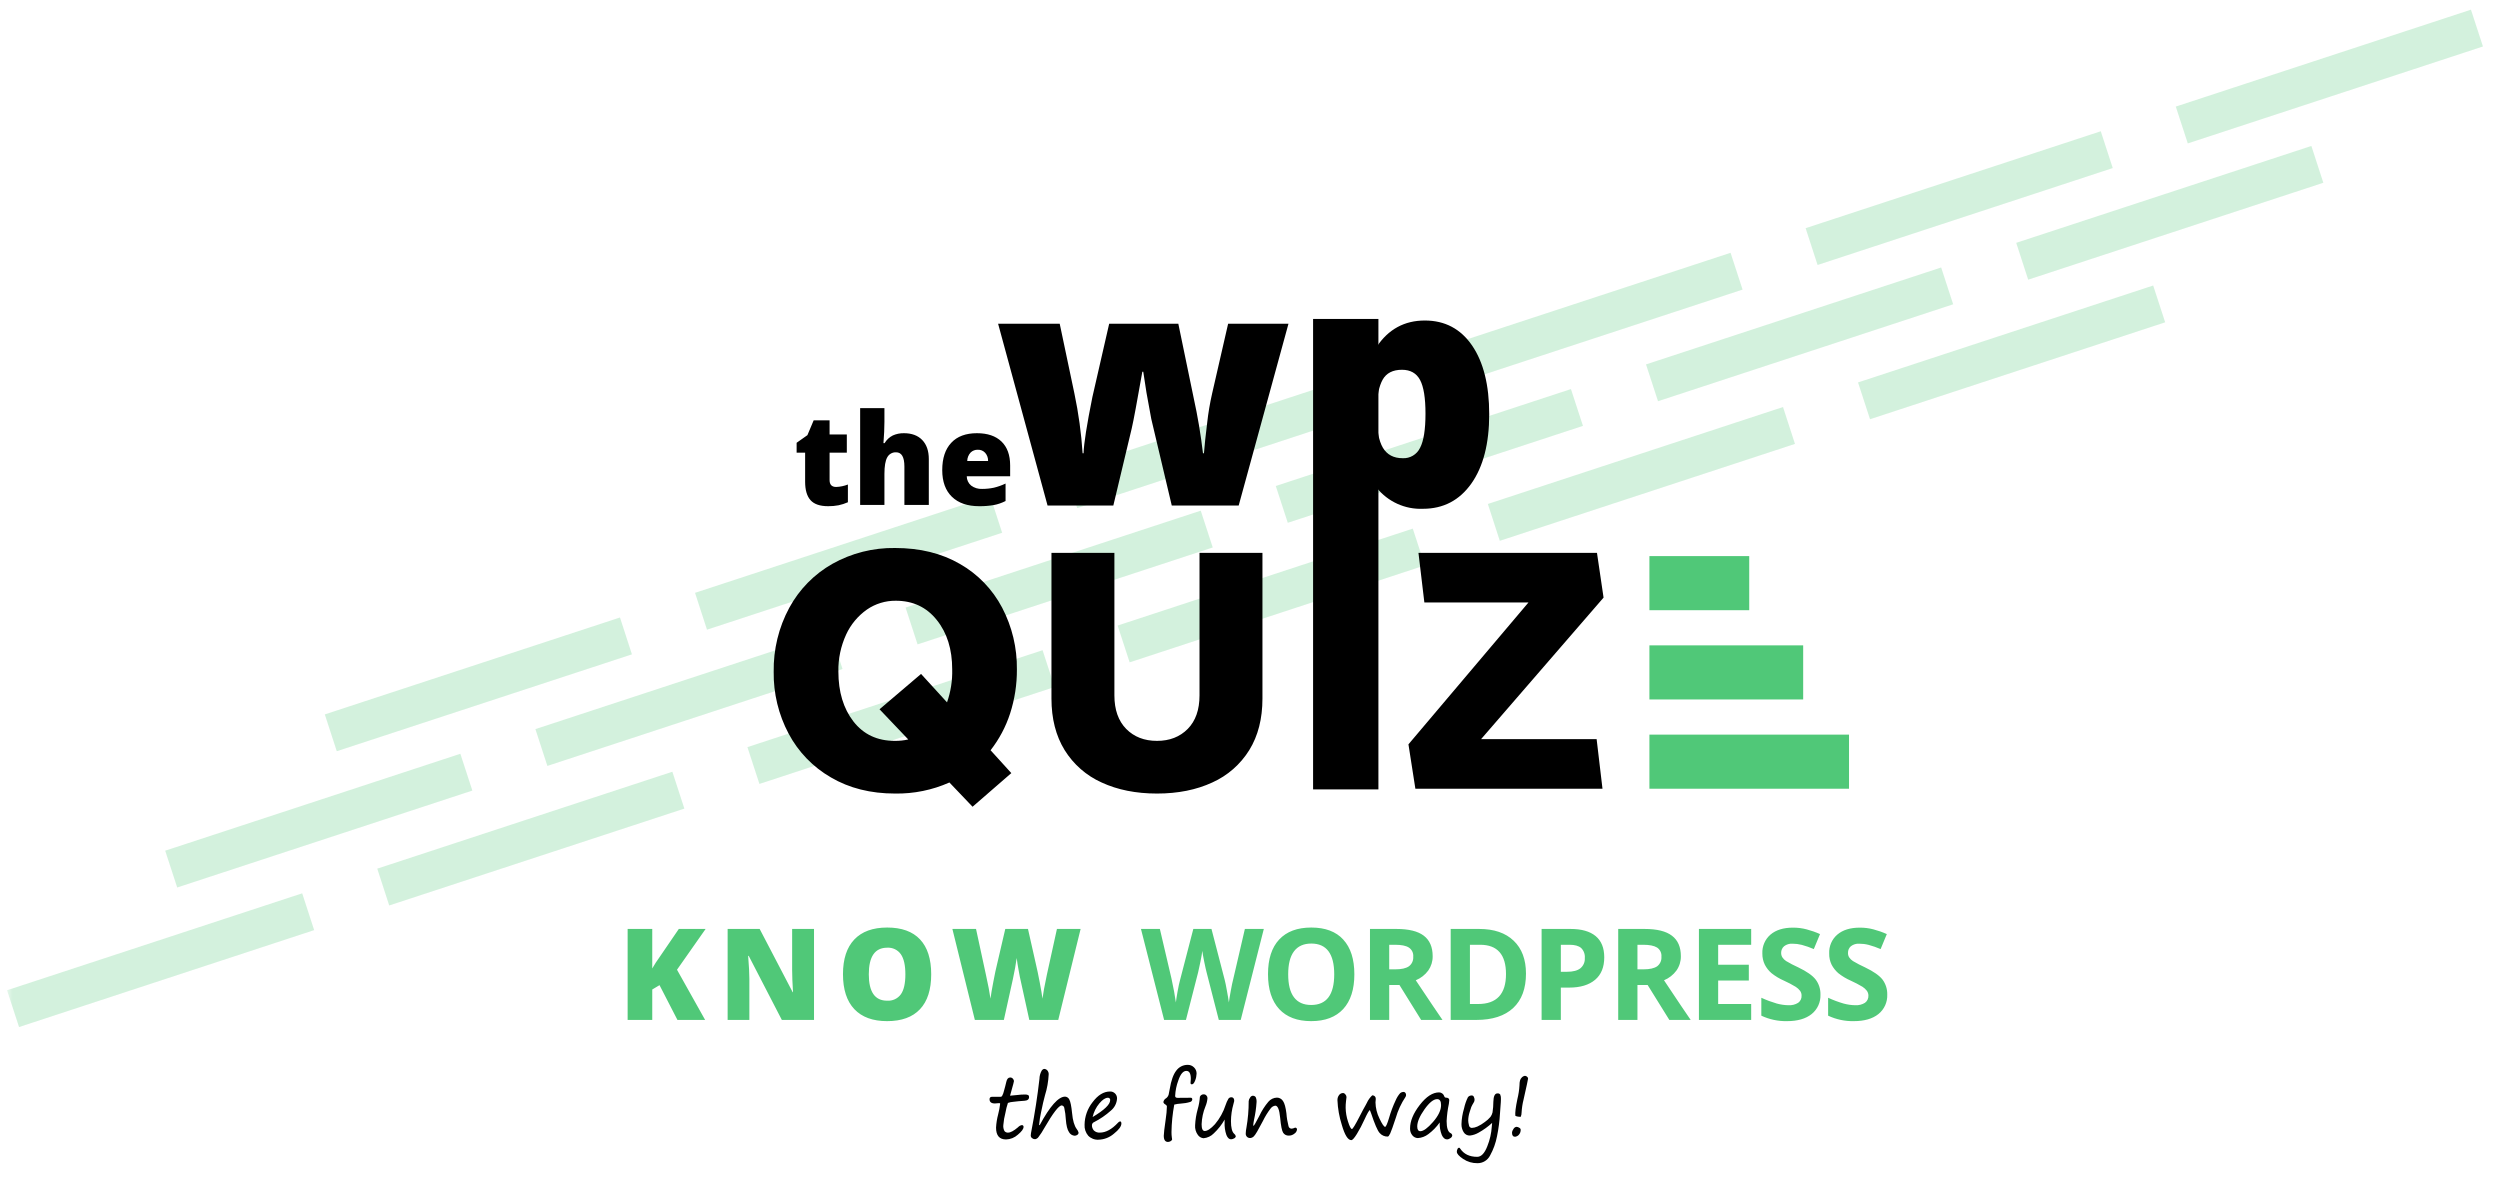 <?xml version="1.0" encoding="UTF-8"?>
<svg xmlns="http://www.w3.org/2000/svg" xmlns:xlink="http://www.w3.org/1999/xlink" width="200px" height="95px" viewBox="0 0 199 95" version="1.1">
<defs>
<filter id="alpha" filterUnits="objectBoundingBox" x="0%" y="0%" width="100%" height="100%">
  <feColorMatrix type="matrix" in="SourceGraphic" values="0 0 0 0 1 0 0 0 0 1 0 0 0 0 1 0 0 0 1 0"/>
</filter>
<mask id="mask0">
  <g filter="url(#alpha)">
<rect x="0" y="0" width="199" height="95" style="fill:rgb(0%,0%,0%);fill-opacity:0.251;stroke:none;"/>
  </g>
</mask>
<clipPath id="clip1">
  <rect x="0" y="0" width="199" height="95"/>
</clipPath>
<g id="surface5" clip-path="url(#clip1)">
<path style=" stroke:none;fill-rule:evenodd;fill:rgb(31.373%,78.431%,47.059%);fill-opacity:1;" d="M 0.062 79.219 L 23.676 71.465 L 24.633 74.41 L 1.023 82.164 Z M 0.062 79.219 "/>
<path style=" stroke:none;fill-rule:evenodd;fill:rgb(31.373%,78.431%,47.059%);fill-opacity:1;" d="M 29.68 69.492 L 53.289 61.738 L 54.25 64.688 L 30.637 72.438 Z M 29.68 69.492 "/>
<path style=" stroke:none;fill-rule:evenodd;fill:rgb(31.373%,78.431%,47.059%);fill-opacity:1;" d="M 59.293 59.77 L 82.906 52.016 L 83.867 54.961 L 60.254 62.715 Z M 59.293 59.77 "/>
<path style=" stroke:none;fill-rule:evenodd;fill:rgb(31.373%,78.431%,47.059%);fill-opacity:1;" d="M 88.91 50.043 L 112.523 42.289 L 113.484 45.234 L 89.871 52.988 Z M 88.91 50.043 "/>
<path style=" stroke:none;fill-rule:evenodd;fill:rgb(31.373%,78.431%,47.059%);fill-opacity:1;" d="M 118.527 40.316 L 142.141 32.562 L 143.098 35.512 L 119.484 43.266 Z M 118.527 40.316 "/>
<path style=" stroke:none;fill-rule:evenodd;fill:rgb(31.373%,78.431%,47.059%);fill-opacity:1;" d="M 148.141 30.594 L 171.754 22.84 L 172.715 25.785 L 149.102 33.539 Z M 148.141 30.594 "/>
</g>
<mask id="mask1">
  <g filter="url(#alpha)">
<rect x="0" y="0" width="199" height="95" style="fill:rgb(0%,0%,0%);fill-opacity:0.251;stroke:none;"/>
  </g>
</mask>
<clipPath id="clip2">
  <rect x="0" y="0" width="199" height="95"/>
</clipPath>
<g id="surface8" clip-path="url(#clip2)">
<path style=" stroke:none;fill-rule:evenodd;fill:rgb(31.373%,78.431%,47.059%);fill-opacity:1;" d="M 12.715 68.055 L 36.328 60.301 L 37.289 63.246 L 13.676 71 Z M 12.715 68.055 "/>
<path style=" stroke:none;fill-rule:evenodd;fill:rgb(31.373%,78.431%,47.059%);fill-opacity:1;" d="M 42.332 58.328 L 65.945 50.574 L 66.902 53.52 L 43.289 61.273 Z M 42.332 58.328 "/>
<path style=" stroke:none;fill-rule:evenodd;fill:rgb(31.373%,78.431%,47.059%);fill-opacity:1;" d="M 71.945 48.605 L 95.559 40.852 L 96.52 43.797 L 72.906 51.551 Z M 71.945 48.605 "/>
<path style=" stroke:none;fill-rule:evenodd;fill:rgb(31.373%,78.431%,47.059%);fill-opacity:1;" d="M 101.562 38.879 L 125.176 31.125 L 126.137 34.07 L 102.523 41.824 Z M 101.562 38.879 "/>
<path style=" stroke:none;fill-rule:evenodd;fill:rgb(31.373%,78.431%,47.059%);fill-opacity:1;" d="M 131.18 29.152 L 154.793 21.398 L 155.754 24.344 L 132.141 32.098 Z M 131.18 29.152 "/>
<path style=" stroke:none;fill-rule:evenodd;fill:rgb(31.373%,78.431%,47.059%);fill-opacity:1;" d="M 160.797 19.426 L 184.41 11.676 L 185.367 14.621 L 161.754 22.375 Z M 160.797 19.426 "/>
</g>
<mask id="mask2">
  <g filter="url(#alpha)">
<rect x="0" y="0" width="199" height="95" style="fill:rgb(0%,0%,0%);fill-opacity:0.251;stroke:none;"/>
  </g>
</mask>
<clipPath id="clip3">
  <rect x="0" y="0" width="199" height="95"/>
</clipPath>
<g id="surface11" clip-path="url(#clip3)">
<path style=" stroke:none;fill-rule:evenodd;fill:rgb(31.373%,78.431%,47.059%);fill-opacity:1;" d="M 25.484 57.152 L 49.098 49.398 L 50.055 52.348 L 26.441 60.098 Z M 25.484 57.152 "/>
<path style=" stroke:none;fill-rule:evenodd;fill:rgb(31.373%,78.431%,47.059%);fill-opacity:1;" d="M 55.102 47.426 L 78.715 39.676 L 79.672 42.621 L 56.059 50.375 Z M 55.102 47.426 "/>
<path style=" stroke:none;fill-rule:evenodd;fill:rgb(31.373%,78.431%,47.059%);fill-opacity:1;" d="M 84.715 37.703 L 108.328 29.949 L 109.289 32.895 L 85.676 40.648 Z M 84.715 37.703 "/>
<path style=" stroke:none;fill-rule:evenodd;fill:rgb(31.373%,78.431%,47.059%);fill-opacity:1;" d="M 114.332 27.977 L 137.945 20.223 L 138.906 23.168 L 115.293 30.922 Z M 114.332 27.977 "/>
<path style=" stroke:none;fill-rule:evenodd;fill:rgb(31.373%,78.431%,47.059%);fill-opacity:1;" d="M 143.949 18.254 L 167.562 10.5 L 168.52 13.445 L 144.906 21.199 Z M 143.949 18.254 "/>
<path style=" stroke:none;fill-rule:evenodd;fill:rgb(31.373%,78.431%,47.059%);fill-opacity:1;" d="M 173.562 8.527 L 197.176 0.773 L 198.137 3.719 L 174.523 11.473 Z M 173.562 8.527 "/>
</g>
</defs>
<g id="surface1">
<use xlink:href="#surface5" mask="url(#mask0)"/>
<use xlink:href="#surface8" mask="url(#mask1)"/>
<use xlink:href="#surface11" mask="url(#mask2)"/>
<path style=" stroke:none;fill-rule:evenodd;fill:rgb(31.373%,78.431%,47.059%);fill-opacity:1;" d="M 53.66 77.578 L 55.949 74.316 L 53.805 74.316 L 52.281 76.547 C 52.062 76.844 51.863 77.156 51.68 77.477 L 51.68 74.316 L 49.711 74.316 L 49.711 81.594 L 51.68 81.594 L 51.68 79.16 L 52.262 78.812 L 53.695 81.594 L 55.91 81.594 Z M 64.621 74.316 L 62.871 74.316 L 62.871 77.605 C 62.871 78.051 62.895 78.641 62.941 79.375 L 62.914 79.375 L 60.273 74.316 L 57.711 74.316 L 57.711 81.594 L 59.449 81.594 L 59.449 78.312 C 59.449 77.887 59.418 77.273 59.352 76.469 L 59.398 76.469 L 62.047 81.594 L 64.621 81.594 Z M 73.102 75.152 C 72.508 74.52 71.633 74.203 70.477 74.203 C 69.324 74.203 68.449 74.523 67.844 75.16 C 67.238 75.801 66.938 76.723 66.938 77.934 C 66.938 79.16 67.242 80.094 67.848 80.734 C 68.457 81.375 69.328 81.691 70.469 81.691 C 71.621 81.691 72.5 81.375 73.098 80.738 C 73.699 80.102 73.996 79.168 73.996 77.945 C 73.996 76.719 73.699 75.785 73.102 75.152 Z M 70.477 75.816 C 70.906 75.789 71.316 75.984 71.566 76.336 C 71.809 76.684 71.93 77.219 71.93 77.945 C 71.93 78.668 71.812 79.203 71.57 79.543 C 71.316 79.895 70.898 80.086 70.465 80.055 C 69.492 80.055 69.004 79.352 69.004 77.945 C 69.004 76.527 69.492 75.816 70.477 75.816 Z M 85.949 74.316 L 84.055 74.316 L 83.25 77.977 C 83.059 78.883 82.941 79.523 82.898 79.891 C 82.863 79.605 82.789 79.176 82.68 78.598 C 82.57 78.02 82.465 77.512 82.359 77.07 L 81.738 74.316 L 79.922 74.316 L 79.281 77.07 C 79.184 77.449 79.082 77.934 78.973 78.512 C 78.859 79.094 78.781 79.555 78.738 79.891 C 78.672 79.414 78.551 78.773 78.371 77.965 L 77.582 74.316 L 75.691 74.316 L 77.488 81.594 L 79.809 81.594 C 80.23 79.688 80.473 78.598 80.531 78.328 C 80.586 78.059 80.645 77.766 80.707 77.445 C 80.766 77.125 80.809 76.855 80.836 76.641 C 80.867 76.906 80.918 77.238 80.992 77.633 C 81.062 78.027 81.113 78.289 81.148 78.422 L 81.844 81.594 L 84.16 81.594 Z M 100.605 74.316 L 99.09 74.316 L 98.168 78.289 C 98.105 78.527 98.039 78.84 97.969 79.227 C 97.895 79.613 97.844 79.938 97.809 80.195 C 97.773 79.926 97.719 79.605 97.648 79.23 C 97.582 78.855 97.523 78.574 97.477 78.395 L 96.418 74.316 L 94.965 74.316 L 93.906 78.395 C 93.844 78.613 93.777 78.922 93.707 79.316 C 93.637 79.711 93.59 80.004 93.57 80.195 C 93.496 79.656 93.379 79.023 93.219 78.289 L 92.289 74.316 L 90.777 74.316 L 92.629 81.594 L 94.375 81.594 L 95.352 77.781 C 95.395 77.613 95.457 77.328 95.535 76.934 C 95.617 76.535 95.664 76.246 95.684 76.07 C 95.699 76.215 95.75 76.5 95.836 76.93 C 95.926 77.355 95.984 77.637 96.023 77.77 L 97.004 81.594 L 98.758 81.594 Z M 106.965 75.168 C 106.375 74.523 105.52 74.203 104.406 74.203 C 103.289 74.203 102.434 74.52 101.836 75.16 C 101.238 75.801 100.941 76.723 100.941 77.934 C 100.941 79.145 101.238 80.074 101.832 80.723 C 102.43 81.367 103.281 81.691 104.395 81.691 C 105.508 81.691 106.359 81.367 106.957 80.723 C 107.551 80.074 107.848 79.148 107.848 77.945 C 107.848 76.738 107.555 75.812 106.961 75.168 Z M 103.02 76.105 C 103.332 75.691 103.793 75.484 104.406 75.484 C 105.625 75.484 106.238 76.305 106.238 77.945 C 106.238 79.582 105.625 80.398 104.395 80.398 C 103.781 80.398 103.324 80.191 103.016 79.781 C 102.707 79.371 102.555 78.758 102.555 77.945 C 102.555 77.133 102.707 76.52 103.02 76.105 Z M 110.641 75.582 L 111.105 75.582 C 111.602 75.582 111.969 75.652 112.203 75.801 C 112.449 75.961 112.586 76.242 112.559 76.535 C 112.582 76.836 112.453 77.125 112.211 77.305 C 111.98 77.465 111.621 77.547 111.137 77.547 L 110.637 77.547 L 110.637 75.582 Z M 111.457 78.801 L 113.191 81.594 L 114.898 81.594 C 114.566 81.117 113.855 80.059 112.762 78.422 C 113.16 78.258 113.508 77.988 113.762 77.641 C 113.996 77.305 114.121 76.906 114.113 76.496 C 114.113 75.762 113.875 75.215 113.402 74.855 C 112.93 74.496 112.199 74.316 111.215 74.316 L 109.098 74.316 L 109.098 81.594 L 110.637 81.594 L 110.637 78.801 Z M 120.594 75.258 C 119.938 74.629 119.02 74.316 117.836 74.316 L 115.555 74.316 L 115.555 81.594 L 117.609 81.594 C 118.895 81.594 119.875 81.273 120.559 80.637 C 121.238 80 121.578 79.082 121.578 77.887 C 121.578 76.762 121.25 75.883 120.594 75.258 Z M 117.754 80.32 L 117.094 80.32 L 117.094 75.582 L 117.914 75.582 C 119.289 75.582 119.98 76.363 119.98 77.926 C 119.98 79.52 119.238 80.32 117.754 80.32 Z M 124.367 75.582 L 125.066 75.582 C 125.484 75.582 125.793 75.668 125.992 75.84 C 126.203 76.051 126.312 76.344 126.285 76.641 C 126.305 76.957 126.176 77.258 125.934 77.461 C 125.699 77.648 125.344 77.742 124.871 77.742 L 124.367 77.742 Z M 127.152 74.887 C 126.695 74.508 126.023 74.316 125.145 74.316 L 122.828 74.316 L 122.828 81.594 L 124.367 81.594 L 124.367 79.008 L 125.027 79.008 C 125.926 79.008 126.621 78.797 127.109 78.383 C 127.598 77.969 127.84 77.371 127.84 76.586 C 127.84 75.832 127.609 75.266 127.152 74.887 Z M 130.496 75.582 L 130.961 75.582 C 131.457 75.582 131.824 75.656 132.062 75.801 C 132.305 75.961 132.441 76.246 132.414 76.535 C 132.438 76.836 132.309 77.125 132.07 77.305 C 131.836 77.465 131.477 77.547 130.992 77.547 L 130.496 77.547 Z M 131.312 78.801 L 133.047 81.594 L 134.754 81.594 C 134.422 81.117 133.711 80.059 132.621 78.422 C 133.016 78.258 133.363 77.988 133.617 77.641 C 133.852 77.305 133.977 76.906 133.969 76.496 C 133.969 75.766 133.734 75.219 133.258 74.859 C 132.785 74.496 132.059 74.316 131.07 74.316 L 128.957 74.316 L 128.957 81.594 L 130.496 81.594 L 130.496 78.801 L 131.316 78.801 Z M 139.594 80.32 L 136.953 80.32 L 136.953 78.441 L 139.406 78.441 L 139.406 77.18 L 136.953 77.18 L 136.953 75.582 L 139.594 75.582 L 139.594 74.316 L 135.414 74.316 L 135.414 81.594 L 139.594 81.594 Z M 144.758 78.371 C 144.508 78.043 144.043 77.719 143.363 77.391 C 143.027 77.242 142.703 77.07 142.387 76.883 C 142.27 76.805 142.168 76.707 142.09 76.59 C 142.023 76.48 141.992 76.359 141.992 76.234 C 141.988 76.027 142.074 75.832 142.227 75.699 C 142.418 75.551 142.656 75.48 142.898 75.496 C 143.148 75.496 143.398 75.527 143.645 75.59 C 143.973 75.68 144.293 75.789 144.605 75.926 L 145.102 74.727 C 144.754 74.57 144.395 74.445 144.027 74.348 C 143.672 74.254 143.312 74.211 142.945 74.211 C 142.18 74.211 141.578 74.395 141.141 74.766 C 140.703 75.141 140.461 75.703 140.488 76.281 C 140.484 76.594 140.551 76.902 140.688 77.18 C 140.82 77.434 141 77.664 141.219 77.852 C 141.523 78.094 141.859 78.297 142.219 78.453 C 142.539 78.598 142.855 78.762 143.156 78.945 C 143.293 79.031 143.41 79.141 143.508 79.266 C 143.586 79.379 143.629 79.512 143.625 79.645 C 143.641 79.871 143.539 80.09 143.355 80.223 C 143.125 80.367 142.852 80.434 142.578 80.418 C 142.266 80.414 141.953 80.367 141.648 80.285 C 141.223 80.16 140.809 80.008 140.406 79.82 L 140.406 81.254 C 141.047 81.555 141.75 81.707 142.461 81.691 C 143.301 81.691 143.957 81.504 144.43 81.125 C 144.898 80.75 145.16 80.172 145.137 79.57 C 145.148 79.141 145.016 78.715 144.758 78.371 Z M 150.105 78.371 C 149.852 78.043 149.387 77.719 148.707 77.391 C 148.375 77.242 148.047 77.07 147.734 76.883 C 147.613 76.805 147.512 76.707 147.434 76.59 C 147.367 76.48 147.336 76.359 147.34 76.234 C 147.332 76.027 147.418 75.832 147.57 75.699 C 147.762 75.551 148 75.48 148.242 75.496 C 148.492 75.496 148.746 75.527 148.988 75.59 C 149.316 75.68 149.637 75.789 149.949 75.926 L 150.445 74.727 C 150.098 74.57 149.738 74.445 149.371 74.348 C 149.02 74.254 148.656 74.211 148.293 74.211 C 147.523 74.211 146.922 74.395 146.488 74.766 C 146.047 75.141 145.809 75.703 145.836 76.281 C 145.828 76.594 145.895 76.902 146.031 77.18 C 146.164 77.434 146.348 77.664 146.562 77.852 C 146.867 78.094 147.203 78.297 147.562 78.453 C 147.883 78.598 148.199 78.762 148.504 78.945 C 148.637 79.031 148.754 79.141 148.852 79.266 C 148.93 79.379 148.973 79.512 148.973 79.645 C 148.984 79.871 148.883 80.09 148.699 80.223 C 148.469 80.367 148.195 80.434 147.926 80.418 C 147.609 80.414 147.297 80.367 146.992 80.285 C 146.566 80.16 146.152 80.008 145.75 79.82 L 145.75 81.254 C 146.391 81.555 147.094 81.707 147.805 81.691 C 148.645 81.691 149.301 81.504 149.773 81.125 C 150.242 80.75 150.504 80.172 150.48 79.57 C 150.492 79.141 150.359 78.715 150.105 78.371 Z M 150.105 78.371 "/>
<path style=" stroke:none;fill-rule:evenodd;fill:rgb(0%,0%,0%);fill-opacity:1;" d="M 80.496 86.961 C 80.543 86.805 80.586 86.645 80.617 86.484 C 80.609 86.418 80.582 86.352 80.535 86.301 C 80.48 86.234 80.398 86.195 80.316 86.199 C 80.16 86.199 80.055 86.316 80.004 86.551 C 79.949 86.785 79.891 87.02 79.82 87.262 C 79.789 87.41 79.738 87.551 79.664 87.684 C 79.637 87.723 79.59 87.746 79.543 87.746 L 78.859 87.746 C 78.809 87.738 78.754 87.758 78.715 87.793 C 78.676 87.832 78.66 87.887 78.664 87.941 C 78.664 88.164 78.809 88.277 79.09 88.277 L 79.434 88.25 C 79.488 88.25 79.512 88.266 79.512 88.297 C 79.48 88.586 79.426 88.871 79.352 89.152 C 79.258 89.5 79.203 89.855 79.184 90.211 C 79.184 90.844 79.453 91.156 79.984 91.156 C 80.332 91.148 80.668 91.012 80.926 90.777 C 81.23 90.523 81.383 90.32 81.383 90.16 C 81.391 90.117 81.379 90.078 81.348 90.047 C 81.32 90.016 81.281 90.004 81.242 90.008 C 81.125 90.031 81.02 90.094 80.938 90.184 C 80.602 90.469 80.34 90.609 80.148 90.609 C 80.039 90.617 79.93 90.574 79.859 90.488 C 79.781 90.34 79.746 90.172 79.766 90.004 C 79.793 89.672 79.848 89.344 79.934 89.023 C 79.98 88.754 80.047 88.492 80.133 88.234 C 80.273 88.184 80.418 88.152 80.566 88.145 C 80.836 88.109 81.133 88.082 81.453 88.062 C 81.699 88.047 81.824 87.949 81.824 87.77 C 81.832 87.707 81.809 87.648 81.758 87.605 C 81.66 87.566 81.551 87.551 81.441 87.562 C 81.273 87.562 81.109 87.574 80.945 87.594 C 80.742 87.617 80.531 87.641 80.305 87.656 Z M 82.664 90.012 C 82.652 90.012 82.645 90.008 82.637 90 C 82.629 89.992 82.625 89.98 82.629 89.969 C 82.66 89.633 82.715 89.297 82.789 88.965 C 82.898 88.422 83 87.977 83.098 87.625 C 83.27 87.082 83.367 86.52 83.395 85.949 C 83.402 85.832 83.359 85.715 83.281 85.625 C 83.215 85.555 83.121 85.512 83.023 85.512 C 82.938 85.535 82.867 85.59 82.824 85.672 C 82.719 85.867 82.66 86.086 82.656 86.309 C 82.5 87.684 82.285 89.074 82.012 90.477 C 81.984 90.594 81.969 90.715 81.961 90.836 C 81.957 90.918 81.996 90.996 82.059 91.047 C 82.129 91.105 82.215 91.137 82.305 91.137 C 82.414 91.117 82.512 91.059 82.574 90.969 C 82.75 90.742 82.902 90.504 83.039 90.254 C 83.738 89.043 84.207 88.434 84.438 88.434 C 84.547 88.445 84.637 88.535 84.645 88.645 C 84.711 88.941 84.75 89.246 84.766 89.547 C 84.801 90.035 84.887 90.375 85.02 90.57 C 85.113 90.738 85.285 90.848 85.477 90.859 C 85.555 90.859 85.629 90.832 85.688 90.785 C 85.746 90.754 85.781 90.695 85.789 90.629 C 85.766 90.516 85.715 90.414 85.641 90.328 C 85.445 90.066 85.32 89.641 85.266 89.047 C 85.211 88.492 85.137 88.137 85.051 87.973 C 84.992 87.832 84.855 87.738 84.707 87.73 C 84.176 87.73 83.496 88.492 82.676 90.012 Z M 89.105 89.711 C 89.039 89.727 88.98 89.766 88.938 89.82 C 88.445 90.348 87.961 90.609 87.484 90.609 C 87.312 90.621 87.145 90.562 87.016 90.445 C 86.906 90.324 86.848 90.164 86.855 90.004 C 86.863 89.898 86.93 89.805 87.027 89.77 C 87.512 89.523 87.961 89.215 88.367 88.852 C 88.664 88.609 88.844 88.254 88.863 87.875 C 88.867 87.723 88.809 87.582 88.703 87.477 C 88.594 87.371 88.453 87.312 88.301 87.32 C 87.797 87.32 87.332 87.605 86.906 88.176 C 86.5 88.688 86.273 89.324 86.266 89.98 C 86.246 90.301 86.352 90.613 86.559 90.859 C 86.773 91.078 87.074 91.195 87.379 91.176 C 87.832 91.164 88.27 90.996 88.613 90.695 C 89.012 90.379 89.211 90.105 89.211 89.879 C 89.211 89.77 89.172 89.711 89.102 89.711 Z M 87.449 88.27 C 87.703 87.969 87.93 87.82 88.133 87.82 C 88.188 87.816 88.238 87.836 88.273 87.875 C 88.309 87.914 88.324 87.969 88.312 88.02 C 88.312 88.355 87.844 88.805 86.91 89.363 C 87 88.961 87.184 88.586 87.449 88.27 Z M 93.246 90.996 C 93.227 90.855 93.219 90.711 93.219 90.566 C 93.23 89.828 93.305 89.094 93.441 88.367 C 93.621 88.32 93.801 88.293 93.984 88.285 C 94.23 88.27 94.477 88.23 94.715 88.156 C 94.809 88.133 94.875 88.047 94.883 87.949 C 94.887 87.91 94.867 87.871 94.84 87.844 C 94.809 87.82 94.766 87.809 94.727 87.82 C 94.625 87.824 94.285 87.828 93.711 87.828 C 93.578 87.828 93.512 87.777 93.512 87.676 C 93.531 87.25 93.617 86.832 93.766 86.434 C 93.938 85.926 94.152 85.672 94.41 85.672 C 94.648 85.672 94.766 85.887 94.766 86.312 L 94.742 86.637 C 94.738 86.664 94.75 86.695 94.77 86.719 C 94.793 86.738 94.82 86.75 94.852 86.746 C 94.949 86.746 95.035 86.645 95.113 86.438 C 95.184 86.262 95.219 86.078 95.227 85.887 C 95.23 85.699 95.156 85.52 95.02 85.391 C 94.887 85.258 94.707 85.184 94.52 85.188 C 94.16 85.184 93.82 85.352 93.605 85.645 C 93.367 85.945 93.191 86.441 93.078 87.125 C 93.047 87.316 93.016 87.461 92.992 87.566 C 92.957 87.684 92.887 87.789 92.789 87.859 C 92.672 87.922 92.594 88.035 92.57 88.164 C 92.586 88.246 92.641 88.312 92.715 88.348 C 92.781 88.379 92.832 88.434 92.852 88.504 C 92.844 88.848 92.812 89.188 92.758 89.527 C 92.652 90.258 92.602 90.703 92.602 90.859 C 92.602 91.188 92.715 91.355 92.941 91.355 C 93.012 91.352 93.082 91.332 93.145 91.297 C 93.203 91.27 93.25 91.219 93.27 91.156 C 93.266 91.102 93.258 91.051 93.246 90.996 Z M 97.469 89.672 L 97.469 89.781 C 97.453 90.125 97.5 90.473 97.613 90.801 C 97.707 91.031 97.832 91.145 97.984 91.145 C 98.07 91.141 98.156 91.113 98.23 91.07 C 98.301 91.039 98.352 90.977 98.363 90.898 C 98.344 90.82 98.297 90.746 98.23 90.699 C 98.062 90.547 97.977 90.211 97.977 89.695 C 97.98 89.23 98.047 88.77 98.176 88.32 C 98.203 88.242 98.223 88.16 98.238 88.078 C 98.238 87.879 98.16 87.781 98.012 87.781 C 97.918 87.777 97.828 87.82 97.773 87.898 C 97.68 88.059 97.602 88.23 97.547 88.406 C 97.367 88.965 97.078 89.484 96.699 89.934 C 96.367 90.297 96.094 90.48 95.879 90.48 C 95.711 90.48 95.629 90.301 95.629 89.938 C 95.648 89.445 95.75 88.961 95.938 88.508 C 96.027 88.297 96.082 88.074 96.098 87.848 C 96.098 87.77 96.066 87.699 96.016 87.645 C 95.961 87.578 95.879 87.543 95.793 87.547 C 95.66 87.543 95.543 87.621 95.492 87.742 C 95.469 88.078 95.41 88.414 95.316 88.734 C 95.199 89.152 95.129 89.582 95.109 90.016 C 95.086 90.297 95.168 90.578 95.336 90.805 C 95.441 90.949 95.602 91.043 95.781 91.059 C 96.094 91.031 96.387 90.895 96.605 90.668 C 96.949 90.344 97.242 89.973 97.473 89.562 C 97.469 89.602 97.469 89.637 97.469 89.672 Z M 101.914 89.43 C 101.973 90.078 102.055 90.477 102.156 90.625 C 102.254 90.77 102.418 90.855 102.594 90.848 C 102.762 90.855 102.93 90.797 103.062 90.684 C 103.168 90.613 103.238 90.504 103.258 90.375 C 103.266 90.332 103.254 90.289 103.227 90.258 C 103.199 90.223 103.156 90.207 103.113 90.211 C 103.102 90.211 103.086 90.215 103.074 90.223 C 102.996 90.266 102.906 90.289 102.816 90.293 C 102.703 90.289 102.605 90.207 102.582 90.094 C 102.496 89.758 102.438 89.418 102.414 89.074 C 102.355 88.594 102.266 88.262 102.141 88.082 C 102.035 87.914 101.852 87.809 101.656 87.809 C 101.391 87.816 101.141 87.938 100.969 88.141 C 100.68 88.484 100.438 88.863 100.246 89.273 C 99.973 89.801 99.82 90.066 99.785 90.066 C 99.77 90.066 99.758 90.047 99.758 90.012 C 99.773 89.867 99.793 89.719 99.824 89.574 C 99.926 89.121 99.992 88.66 100.023 88.195 C 100.039 88.047 100.012 87.902 99.953 87.766 C 99.895 87.691 99.801 87.652 99.707 87.66 C 99.617 87.676 99.543 87.734 99.504 87.816 C 99.441 87.895 99.402 87.992 99.395 88.094 C 99.398 88.805 99.336 89.512 99.215 90.211 C 99.184 90.359 99.164 90.508 99.16 90.66 C 99.148 90.766 99.184 90.875 99.262 90.949 C 99.34 91.023 99.445 91.055 99.551 91.039 C 99.652 91.023 99.75 90.973 99.816 90.895 C 99.926 90.797 100.16 90.395 100.527 89.691 C 100.699 89.336 100.906 88.996 101.148 88.68 C 101.238 88.555 101.371 88.473 101.523 88.453 C 101.723 88.453 101.852 88.777 101.914 89.43 Z M 109.191 89.07 C 109.473 89.914 109.695 90.438 109.867 90.633 C 110.027 90.824 110.27 90.934 110.52 90.926 C 110.574 90.926 110.641 90.84 110.719 90.672 C 110.797 90.504 110.945 90.094 111.16 89.438 C 111.332 88.836 111.598 88.266 111.945 87.746 C 111.977 87.695 111.988 87.637 111.984 87.578 C 111.98 87.52 111.961 87.465 111.926 87.422 C 111.891 87.379 111.84 87.352 111.785 87.352 C 111.691 87.352 111.598 87.383 111.523 87.441 C 111.371 87.609 111.25 87.805 111.16 88.012 C 110.941 88.473 110.762 88.953 110.621 89.445 C 110.48 89.914 110.375 90.148 110.309 90.148 C 110.219 90.148 110.066 89.922 109.855 89.477 C 109.656 89.074 109.547 88.637 109.539 88.191 C 109.535 88.145 109.543 88.098 109.551 88.051 C 109.559 88.004 109.566 87.957 109.562 87.91 C 109.566 87.836 109.539 87.762 109.484 87.707 C 109.43 87.652 109.355 87.625 109.281 87.625 C 109.098 87.797 108.949 88.004 108.848 88.23 L 108.742 88.43 C 108.645 88.59 108.488 88.887 108.27 89.312 C 107.926 89.984 107.719 90.32 107.656 90.32 C 107.57 90.32 107.465 90.121 107.34 89.723 C 107.223 89.371 107.16 89.004 107.152 88.633 C 107.148 88.457 107.16 88.277 107.18 88.105 C 107.207 87.91 107.219 87.801 107.219 87.773 L 107.219 87.758 C 107.215 87.684 107.184 87.609 107.133 87.555 C 107.098 87.5 107.047 87.465 106.984 87.445 C 106.957 87.441 106.93 87.441 106.902 87.445 C 106.785 87.457 106.684 87.52 106.617 87.617 C 106.531 87.734 106.492 87.875 106.496 88.02 C 106.523 88.688 106.641 89.348 106.844 89.988 C 107.078 90.801 107.332 91.211 107.605 91.211 C 107.699 91.211 107.848 91.043 108.051 90.715 C 108.273 90.348 108.473 89.973 108.648 89.582 C 108.883 89.07 109.031 88.812 109.094 88.812 C 109.125 88.887 109.156 88.973 109.191 89.074 Z M 114.844 90.801 C 114.953 91.035 115.094 91.152 115.262 91.152 C 115.363 91.148 115.461 91.109 115.539 91.047 C 115.613 91.004 115.668 90.926 115.68 90.84 C 115.672 90.75 115.617 90.676 115.535 90.645 C 115.332 90.539 115.23 90.219 115.23 89.68 C 115.254 89.219 115.312 88.758 115.41 88.301 C 115.426 88.207 115.438 88.113 115.441 88.02 C 115.441 87.883 115.352 87.812 115.176 87.812 C 115.113 87.812 115.059 87.77 115.043 87.707 C 114.988 87.523 114.82 87.395 114.629 87.391 C 114.117 87.391 113.602 87.723 113.082 88.395 C 112.562 89.066 112.305 89.695 112.305 90.273 C 112.297 90.477 112.363 90.676 112.488 90.828 C 112.598 90.965 112.758 91.043 112.93 91.047 C 113.23 91.027 113.52 90.918 113.762 90.734 C 114.113 90.473 114.426 90.156 114.676 89.797 C 114.66 90.141 114.719 90.48 114.844 90.801 Z M 114.785 88.402 C 114.785 88.816 114.57 89.266 114.141 89.758 C 113.711 90.25 113.375 90.496 113.129 90.496 C 112.961 90.496 112.879 90.367 112.879 90.113 C 112.879 89.754 113.07 89.297 113.457 88.75 C 113.844 88.203 114.184 87.93 114.473 87.93 C 114.68 87.93 114.785 88.086 114.785 88.402 Z M 118.844 90.121 C 118.809 90.664 118.688 91.199 118.484 91.703 C 118.266 92.266 117.996 92.547 117.676 92.547 C 117.059 92.547 116.602 92.324 116.312 91.883 C 116.297 91.848 116.266 91.824 116.227 91.816 C 116.168 91.824 116.117 91.867 116.098 91.926 C 116.062 91.992 116.047 92.066 116.047 92.141 C 116.047 92.297 116.215 92.488 116.551 92.715 C 116.891 92.945 117.293 93.062 117.703 93.055 C 118.129 93.059 118.516 92.816 118.707 92.438 C 118.973 91.957 119.16 91.438 119.262 90.898 C 119.387 90.293 119.465 89.68 119.5 89.062 C 119.504 88.945 119.52 88.75 119.543 88.473 C 119.562 88.254 119.574 88.074 119.574 87.926 C 119.582 87.805 119.566 87.68 119.52 87.566 C 119.469 87.496 119.379 87.457 119.289 87.473 C 119.09 87.473 118.98 87.691 118.969 88.137 C 118.969 88.426 118.945 88.711 118.902 88.996 C 118.871 89.125 118.816 89.246 118.738 89.352 C 118.605 89.508 118.453 89.645 118.285 89.762 C 118.102 89.906 117.898 90.027 117.688 90.125 C 117.543 90.191 117.391 90.227 117.238 90.234 C 117.113 90.227 117.016 90.121 117.012 89.996 C 116.98 89.883 116.961 89.766 116.957 89.645 C 116.961 89.41 117 89.18 117.074 88.957 C 117.156 88.711 117.199 88.578 117.203 88.559 C 117.258 88.438 117.32 88.324 117.391 88.211 C 117.434 88.148 117.461 88.074 117.465 87.996 C 117.469 87.91 117.445 87.824 117.406 87.746 C 117.383 87.684 117.32 87.641 117.254 87.637 C 117.129 87.629 117.008 87.68 116.934 87.777 C 116.793 88.062 116.691 88.363 116.625 88.672 C 116.5 89.082 116.43 89.504 116.418 89.934 C 116.414 90.16 116.473 90.379 116.59 90.57 C 116.695 90.75 116.887 90.852 117.094 90.844 C 117.344 90.816 117.582 90.734 117.801 90.605 C 118.184 90.391 118.543 90.133 118.871 89.832 C 118.855 89.93 118.848 90.023 118.844 90.121 Z M 121.227 89.004 C 121.246 88.656 121.297 88.312 121.383 87.973 C 121.625 86.898 121.746 86.34 121.746 86.289 C 121.746 86.227 121.715 86.172 121.66 86.133 C 121.617 86.094 121.555 86.066 121.492 86.066 C 121.387 86.082 121.293 86.137 121.223 86.223 C 121.113 86.324 121.059 86.523 121.059 86.82 C 121.039 87.195 120.98 87.562 120.891 87.926 C 120.754 88.578 120.699 89.023 120.727 89.262 C 120.789 89.297 120.855 89.316 120.926 89.328 C 121 89.34 121.078 89.352 121.152 89.352 C 121.203 89.246 121.23 89.125 121.227 89.004 Z M 121.031 90.215 C 120.969 90.176 120.898 90.148 120.824 90.145 C 120.719 90.156 120.629 90.223 120.578 90.316 C 120.512 90.402 120.469 90.508 120.461 90.617 C 120.461 90.832 120.543 90.941 120.707 90.941 C 120.812 90.926 120.91 90.879 120.988 90.805 C 121.109 90.68 121.172 90.512 121.152 90.34 C 121.133 90.281 121.09 90.234 121.031 90.215 Z M 121.031 90.215 "/>
<path style=" stroke:none;fill-rule:evenodd;fill:rgb(31.373%,78.431%,47.059%);fill-opacity:1;" d="M 131.453 58.77 L 147.422 58.77 L 147.422 63.098 L 131.453 63.098 Z M 131.453 58.77 "/>
<path style=" stroke:none;fill-rule:evenodd;fill:rgb(31.373%,78.431%,47.059%);fill-opacity:1;" d="M 131.453 51.629 L 143.754 51.629 L 143.754 55.957 L 131.453 55.957 Z M 131.453 51.629 "/>
<path style=" stroke:none;fill-rule:evenodd;fill:rgb(31.373%,78.431%,47.059%);fill-opacity:1;" d="M 131.453 44.488 L 139.438 44.488 L 139.438 48.816 L 131.453 48.816 Z M 131.453 44.488 "/>
<path style=" stroke:none;fill-rule:evenodd;fill:rgb(0%,0%,0%);fill-opacity:1;" d="M 65.867 38.41 L 65.867 36.215 L 67.246 36.215 L 67.246 34.758 L 65.867 34.758 L 65.867 33.625 L 64.594 33.625 L 64.094 34.812 L 63.23 35.422 L 63.23 36.215 L 63.91 36.215 L 63.91 38.539 C 63.91 39.203 64.055 39.695 64.344 40.016 C 64.633 40.336 65.102 40.496 65.754 40.496 C 66.031 40.5 66.309 40.473 66.586 40.422 C 66.84 40.367 67.09 40.289 67.332 40.18 L 67.332 38.762 C 67.031 38.879 66.715 38.945 66.395 38.957 C 66.043 38.957 65.867 38.773 65.867 38.41 Z M 73.805 40.395 L 73.805 36.727 C 73.805 36.074 73.629 35.566 73.281 35.203 C 72.934 34.84 72.441 34.656 71.812 34.656 C 71.508 34.652 71.203 34.711 70.926 34.836 C 70.652 34.973 70.422 35.188 70.266 35.453 L 70.176 35.453 C 70.227 34.816 70.254 34.25 70.254 33.75 L 70.254 32.652 L 68.312 32.652 L 68.312 40.395 L 70.254 40.395 L 70.254 37.918 C 70.254 37.297 70.328 36.852 70.48 36.586 C 70.617 36.328 70.891 36.172 71.184 36.184 C 71.629 36.184 71.852 36.562 71.852 37.32 L 71.852 40.395 Z M 79 40.406 C 79.328 40.344 79.645 40.234 79.945 40.082 L 79.945 38.684 C 79.645 38.828 79.332 38.938 79.012 39.016 C 78.703 39.082 78.387 39.113 78.07 39.113 C 77.754 39.129 77.441 39.035 77.188 38.844 C 76.969 38.66 76.84 38.387 76.84 38.102 L 80.312 38.102 L 80.312 37.234 C 80.312 36.402 80.078 35.766 79.617 35.32 C 79.156 34.879 78.504 34.656 77.656 34.656 C 76.766 34.656 76.078 34.91 75.602 35.422 C 75.121 35.93 74.879 36.66 74.879 37.613 C 74.879 38.535 75.141 39.246 75.656 39.746 C 76.176 40.246 76.902 40.496 77.84 40.496 C 78.227 40.5 78.617 40.469 79 40.406 Z M 78.316 36.227 C 78.473 36.406 78.555 36.641 78.547 36.879 L 76.879 36.879 C 76.883 36.625 76.98 36.383 77.152 36.199 C 77.305 36.051 77.512 35.973 77.723 35.98 C 77.949 35.969 78.164 36.059 78.316 36.227 Z M 78.316 36.227 "/>
<path style=" stroke:none;fill-rule:evenodd;fill:rgb(0%,0%,0%);fill-opacity:1;" d="M 104.547 25.516 L 109.773 25.516 L 109.773 63.152 L 104.547 63.152 Z M 104.547 25.516 "/>
<path style=" stroke:none;fill-rule:evenodd;fill:rgb(0%,0%,0%);fill-opacity:1;" d="M 98.594 40.445 L 102.578 25.898 L 97.75 25.898 L 96.469 31.484 C 96.293 32.258 96.16 33.039 96.074 33.828 C 95.953 34.797 95.867 35.609 95.816 36.262 L 95.738 36.262 C 95.566 34.777 95.316 33.301 94.996 31.844 L 93.766 25.898 L 88.234 25.898 L 86.891 31.766 C 86.445 33.977 86.211 35.473 86.184 36.262 L 86.109 36.262 C 86.004 34.656 85.785 33.059 85.453 31.484 L 84.277 25.898 L 79.348 25.898 L 83.305 40.445 L 88.566 40.445 L 90.039 34.27 C 90.184 33.645 90.465 32.133 90.887 29.738 L 90.961 29.738 L 91.219 31.418 L 91.602 33.512 L 93.242 40.445 Z M 117.211 38.68 C 118.16 37.332 118.637 35.484 118.637 33.141 C 118.637 30.812 118.18 28.98 117.27 27.645 C 116.355 26.309 115.094 25.641 113.488 25.641 C 111.852 25.641 110.566 26.344 109.633 27.746 L 109.402 27.746 L 108.699 25.898 L 104.629 25.898 L 104.629 46.766 L 109.633 46.766 L 109.633 40.922 C 109.59 40.285 109.512 39.648 109.402 39.02 L 109.633 39.02 C 110.535 40.141 111.906 40.762 113.336 40.703 C 114.965 40.703 116.258 40.027 117.211 38.68 Z M 113.105 30.398 C 113.395 30.941 113.539 31.84 113.539 33.09 C 113.539 34.363 113.395 35.277 113.105 35.828 C 112.848 36.363 112.297 36.688 111.711 36.656 C 110.992 36.656 110.469 36.379 110.133 35.824 C 109.801 35.266 109.633 34.363 109.633 33.113 L 109.633 32.715 C 109.66 31.68 109.82 30.898 110.113 30.371 C 110.41 29.848 110.922 29.582 111.656 29.582 C 112.332 29.582 112.816 29.855 113.105 30.398 Z M 113.105 30.398 "/>
<path style=" stroke:none;fill-rule:evenodd;fill:rgb(0%,0%,0%);fill-opacity:1;" d="M 80.852 53.551 C 80.871 51.832 80.469 50.137 79.672 48.613 C 78.902 47.148 77.73 45.934 76.297 45.117 C 74.832 44.266 73.102 43.84 71.109 43.84 C 69.359 43.812 67.629 44.246 66.102 45.102 C 64.641 45.926 63.441 47.148 62.641 48.625 C 61.793 50.195 61.367 51.961 61.395 53.746 C 61.371 55.465 61.781 57.164 62.586 58.684 C 63.363 60.152 64.539 61.367 65.977 62.195 C 67.441 63.055 69.152 63.484 71.109 63.484 C 72.602 63.508 74.086 63.207 75.453 62.598 L 77.305 64.539 L 80.406 61.848 L 78.746 60.02 C 79.434 59.137 79.965 58.141 80.309 57.078 C 80.676 55.938 80.859 54.75 80.852 53.555 Z M 71.082 59.27 C 69.68 59.27 68.578 58.75 67.773 57.715 C 66.973 56.68 66.57 55.348 66.57 53.719 C 66.551 52.699 66.766 51.688 67.191 50.762 C 67.559 49.961 68.133 49.273 68.852 48.766 C 69.531 48.297 70.34 48.051 71.164 48.059 C 72.527 48.059 73.621 48.57 74.441 49.598 C 75.266 50.625 75.676 51.941 75.676 53.551 C 75.699 54.449 75.559 55.344 75.262 56.188 L 73.184 53.914 L 69.863 56.742 L 72.16 59.156 C 71.805 59.238 71.445 59.273 71.082 59.27 Z M 88.652 44.23 L 88.652 55.633 C 88.652 56.781 88.969 57.672 89.594 58.312 C 90.223 58.949 91.043 59.27 92.059 59.27 C 93.07 59.27 93.891 58.949 94.52 58.312 C 95.148 57.672 95.461 56.781 95.461 55.633 L 95.461 44.23 L 100.496 44.23 L 100.496 55.883 C 100.496 57.492 100.148 58.863 99.445 60.004 C 98.738 61.145 97.707 62.051 96.484 62.598 C 95.211 63.188 93.734 63.484 92.059 63.484 C 90.379 63.484 88.902 63.188 87.629 62.598 C 86.406 62.051 85.375 61.145 84.668 60.004 C 83.969 58.867 83.617 57.492 83.617 55.883 L 83.617 44.23 Z M 104.648 63.098 L 104.648 44.23 L 109.684 44.23 L 109.684 63.098 Z M 127.699 63.098 L 112.73 63.098 L 112.176 59.547 L 121.777 48.199 L 113.449 48.199 L 112.977 44.23 L 127.258 44.23 L 127.785 47.809 L 117.988 59.129 L 127.23 59.129 Z M 127.699 63.098 "/>
</g>
</svg>
